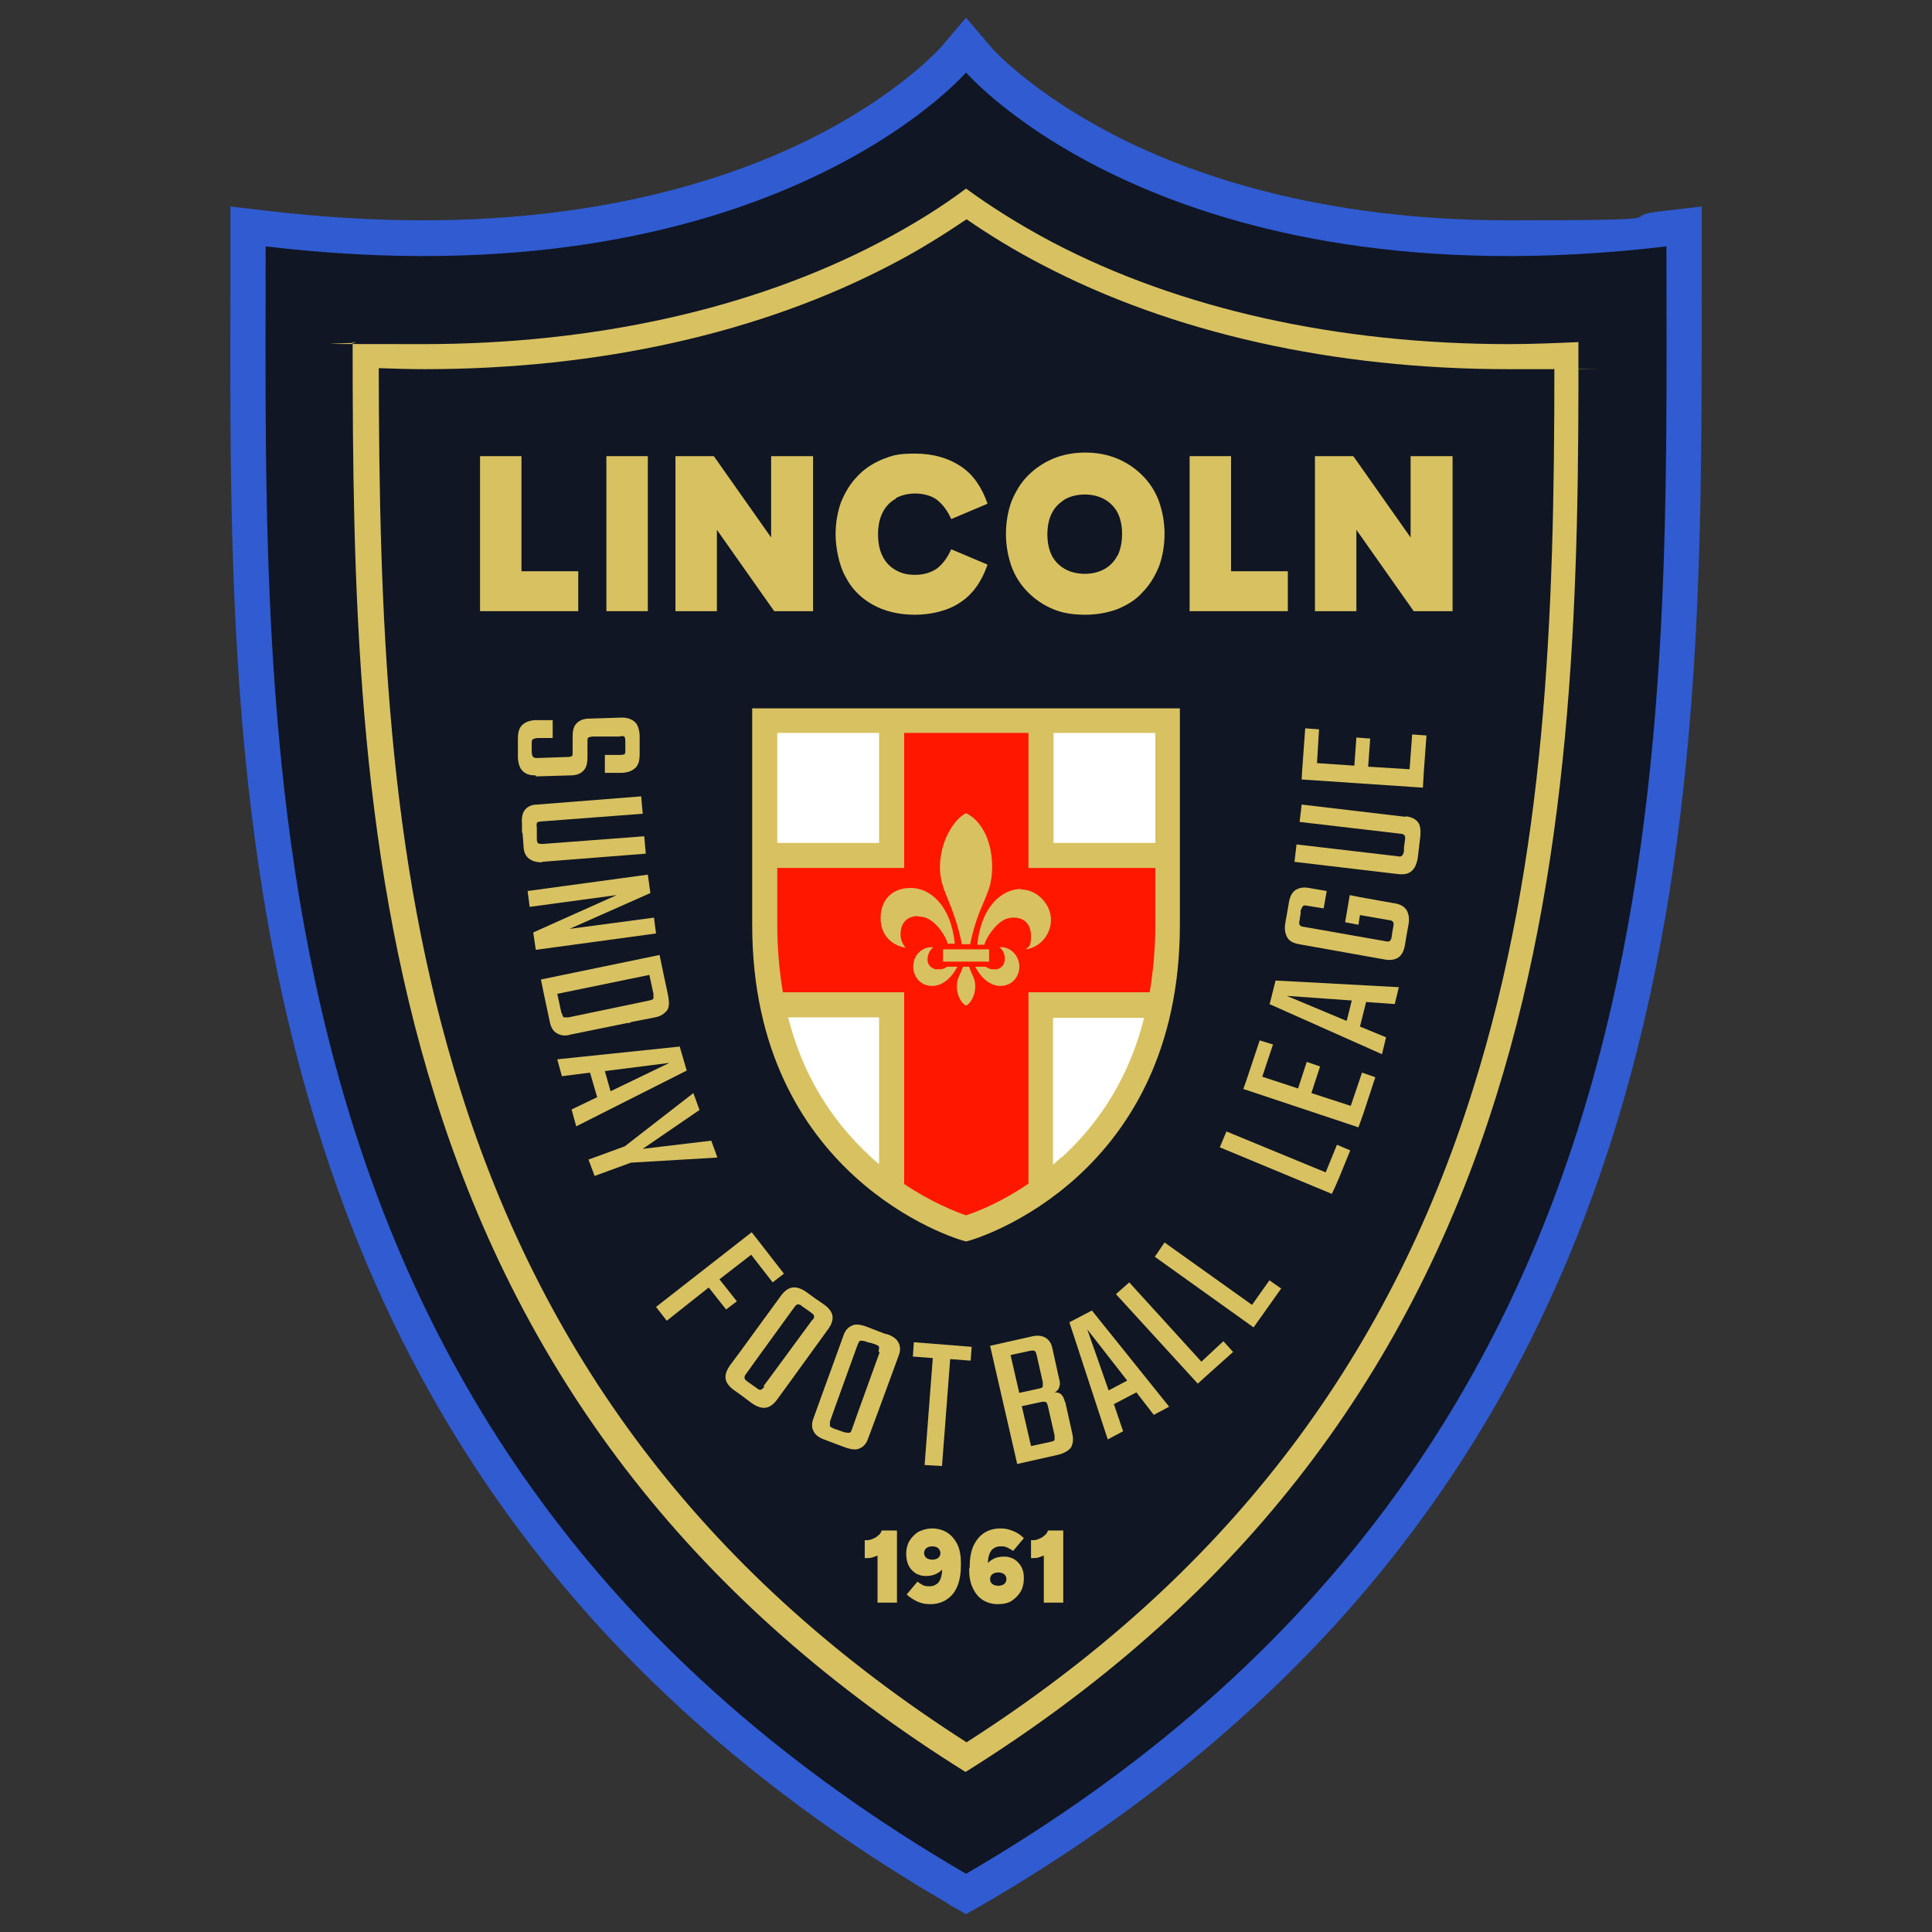 <svg xmlns="http://www.w3.org/2000/svg" version="1.1" xmlns:xlink="http://www.w3.org/1999/xlink" xmlns:svgjs="http://svgjs.dev/svgjs" width="1000" height="1000"><rect width="100%" height="100%" fill="#333333" stroke="none"/><style>
    #light-icon {
      display: inline;
    }
    #dark-icon {
      display: none;
    }

    @media (prefers-color-scheme: dark) {
      #light-icon {
        display: none;
      }
      #dark-icon {
        display: inline;
      }
    }
  </style><g id="light-icon"><svg xmlns="http://www.w3.org/2000/svg" version="1.1" xmlns:xlink="http://www.w3.org/1999/xlink" xmlns:svgjs="http://svgjs.dev/svgjs" width="1000" height="1000"><g><g transform="matrix(2.648,0,0,2.648,103.351,0.165)"><svg xmlns="http://www.w3.org/2000/svg" version="1.1" xmlns:xlink="http://www.w3.org/1999/xlink" xmlns:svgjs="http://svgjs.dev/svgjs" width="299.7" height="377.7"><svg xmlns="http://www.w3.org/2000/svg" version="1.1" viewBox="0 0 299.7 377.7">
  <defs>
    <style>
      .cls-1 {
        fill: #fff;
      }

      .cls-2 {
        fill: #101623;
      }

      .cls-3 {
        fill: #ff1700;
      }

      .cls-4 {
        fill: #305bd1;
      }

      .cls-5 {
        fill: #d8c161;
      }
    </style>
  </defs>
  <!-- Generator: Adobe Illustrator 28.6.0, SVG Export Plug-In . SVG Version: 1.2.0 Build 709)  -->
  <g>
    <g id="Layer_1">
      <g>
        <path class="cls-4" d="M146.4,372.1c-33.1-19.2-60.4-42.6-81.3-69.6-18.5-23.9-32.2-50.5-41.8-81.1C5.8,165.8,5.9,108.8,6,58.5c0-3.5,0-7,0-10.4v-7.8l7.7.9c10.3,1.2,20.4,1.8,30.1,1.8,37,0,62.5-9.1,77.3-16.8,16-8.3,23.4-16.7,23.5-16.7l5.2-6.1,5.2,6.1c0,0,7.5,8.4,23.5,16.7,14.8,7.7,40.3,16.8,77.3,16.8s19.8-.6,30.1-1.8l7.7-.9v7.8c0,3.4,0,6.9,0,10.4,0,50.3.2,107.2-17.2,162.9-9.6,30.6-23.3,57.2-41.8,81.1-20.9,27-48.3,50.4-81.3,69.6l-3.5,2-3.5-2Z"></path>
        <path class="cls-2" d="M149.8,366.2C7.6,283.5,12.9,147.7,12.9,48.1,110.7,59.7,149.8,14.1,149.8,14.1c0,0,39.1,45.6,136.9,34,0,99.6,5.3,235.4-136.9,318.1Z"></path>
        <path class="cls-5" d="M269.7,66.8c-4.7.2-9.3.4-13.8.4-33.5,0-64.4-6.9-89.2-19.9-6.8-3.6-12.4-7.2-16.9-10.5-4.4,3.3-10,6.9-16.9,10.5-24.8,13-55.7,19.9-89.2,19.9s-9.1-.1-13.8-.4c0,46.5.7,98.3,16.1,147.5,17.5,56.1,51.5,99.4,103.7,132,52.2-32.6,86.2-75.9,103.7-132,15.4-49.2,16.2-101,16.1-147.5ZM248.9,212.8c-16.9,54.1-49.3,95.9-99,127.7-49.7-31.8-82.1-73.6-99-127.7-14.3-45.6-15.8-92.7-15.9-140.9,3,.1,6,.2,8.9.2,34.3,0,65.9-7.1,91.4-20.5,5.2-2.7,10-5.7,14.6-8.8,4.5,3.1,9.4,6.1,14.6,8.8,25.5,13.4,57.1,20.5,91.4,20.5s5.9,0,8.9-.2c0,48.3-1.6,95.4-15.9,140.9Z"></path>
        <g>
          <g>
            <rect class="cls-1" x="110.7" y="141.8" width="24.5" height="24.5"></rect>
            <rect class="cls-1" x="163.2" y="141.8" width="24.5" height="24.5"></rect>
            <polygon class="cls-1" points="135.2 230.2 119.5 217.3 110.7 197.6 135.2 197.6 135.2 230.2"></polygon>
            <polygon class="cls-1" points="180.1 217.3 163.2 232.3 163.2 197.6 187.7 197.6 180.1 217.3"></polygon>
            <polygon class="cls-3" points="188.9 167.2 164.4 167.2 164.4 140.9 134.4 140.9 134.4 167.2 110.7 167.2 111.6 196.4 134.4 196.4 134.4 233.8 149.8 240.1 164.4 233.8 164.4 196.4 187.7 196.4 188.9 167.2"></polygon>
            <path class="cls-5" d="M108,138.4v42.3c0,49.1,39.4,61.4,41.8,61.9,2.5-.5,41.8-12.8,41.8-61.9v-42.3h-83.7ZM186.8,164.7h-19.9v-21.5h19.9v21.5ZM132.8,143.2v21.5h-19.9v-21.5h19.9ZM115,198.8h17.8v28.7c-.6-.5-1.2-1-1.8-1.6-7.9-7.3-13.3-16.4-16-27.2ZM137.7,231.3v-37.4h-23.7c-.7-4.2-1.1-8.6-1.1-13.3v-11h24.8v-26.4h24.3v26.4h24.8v11c0,4.7-.4,9.1-1.1,13.3h-23.7v37.4c-5.4,3.7-10.1,5.5-12.2,6.2-2-.7-6.7-2.5-12.2-6.2ZM168.6,226c-.6.5-1.2,1.1-1.8,1.6v-28.7h17.8c-2.7,10.8-8.1,19.9-16,27.2Z"></path>
          </g>
          <g>
            <path class="cls-5" d="M149.8,184.5h.8c1.8-8.6,4.3-9.4,4.3-15.1s-2.5-9.3-5.1-10.5c-2.5,1.2-5.1,5.7-5.1,10.5s2.5,6.5,4.3,15.1h.8Z"></path>
            <path class="cls-5" d="M140.5,179.1c.6,0,1.1.1,1.6.3,2.2.9,4,4.1,4.1,5h1.4c-.7-7.3-4.7-10.9-8.6-10.9s-5.9,2.6-5.9,5.9,2.1,5.3,4.9,5.8c-.6-.7-1-1.6-1-2.6,0-2.2,1.2-3.6,3.4-3.6Z"></path>
            <path class="cls-5" d="M160.6,173.7c-3.9,0-7.9,3.6-8.6,10.9h1.4c.1-.9,2-4.1,4.1-5,.5-.2,1-.3,1.6-.3,2.2,0,3.4,1.4,3.4,3.6s-.4,1.9-1,2.6c2.8-.4,4.9-2.9,4.9-5.8s-2.6-5.9-5.9-5.9Z"></path>
            <path class="cls-5" d="M146.1,188.9c-.4.3-.9.5-1.3.5-.3,0-.7,0-1,0-1.3-.4-1.8-1.4-1.4-2.8.2-.6.5-1.1,1-1.5-1.7-.2-3.4,1-3.8,2.8-.5,2,.6,4.1,2.5,4.6,2,.6,4.4-.5,6-3.6h-2Z"></path>
            <path class="cls-5" d="M156.3,185.1c.5.3.8.8,1,1.5.3,1.4-.2,2.4-1.4,2.8-.3,0-.7,0-1,0-.4,0-.9-.3-1.3-.5h-2c1.6,3.1,4,4.2,6,3.6,1.9-.5,3-2.6,2.5-4.6-.5-1.8-2.1-3-3.8-2.8Z"></path>
            <rect class="cls-5" x="145.3" y="185.5" width="9" height="2.4"></rect>
            <path class="cls-5" d="M149.2,188.9c-.6,1.8-1.2,2.2-1.2,3.9s.9,3.3,1.8,3.7c.9-.4,1.8-2,1.8-3.7s-.6-2.1-1.2-3.9h-1.3Z"></path>
          </g>
        </g>
        <g>
          <polygon class="cls-5" points="62.9 89.1 54.8 89.1 54.8 119.4 74 119.4 74 111.6 62.9 111.6 62.9 89.1"></polygon>
          <rect class="cls-5" x="79.5" y="89.1" width="8.1" height="30.3"></rect>
          <polygon class="cls-5" points="111.7 105 100.5 89.1 93 89.1 93 119.4 101.1 119.4 101.1 103.5 112.3 119.4 119.9 119.4 119.9 89.1 111.7 89.1 111.7 105"></polygon>
          <path class="cls-5" d="M136.1,97.3c1.1-.6,2.4-.9,3.8-.9s3.2.4,4.3,1.3c1.1.9,2,2.1,2.7,3.7l7.1-3c-1.1-3.2-2.8-5.7-5.2-7.3-2.4-1.6-5.4-2.5-9-2.5s-4.4.4-6.3,1.1c-1.9.8-3.5,1.8-4.9,3.3-1.4,1.4-2.4,3.1-3.2,5-.7,1.9-1.1,4.1-1.1,6.4s.6,5.9,1.9,8.2c1.2,2.4,3,4.2,5.3,5.5,2.3,1.3,5.1,2,8.3,2s6.6-.8,9-2.5c2.4-1.6,4.1-4.1,5.2-7.3l-7.1-3c-.7,1.6-1.6,2.8-2.7,3.7-1.1.8-2.6,1.3-4.3,1.3s-2.7-.3-3.8-.9c-1.1-.6-2-1.5-2.6-2.7-.6-1.2-.9-2.6-.9-4.3s.3-3.1.9-4.3c.6-1.2,1.5-2.1,2.6-2.7Z"></path>
          <path class="cls-5" d="M184.3,92.9c-1.4-1.4-3-2.5-4.9-3.3-1.9-.8-4-1.2-6.3-1.2s-4.4.4-6.3,1.2c-1.9.8-3.5,1.9-4.9,3.3-1.4,1.4-2.4,3.1-3.2,5-.7,1.9-1.1,4.1-1.1,6.4s.4,4.4,1.1,6.4c.7,1.9,1.8,3.6,3.2,5,1.4,1.4,3,2.5,4.9,3.3,1.9.8,4,1.1,6.3,1.1s4.4-.4,6.3-1.1c1.9-.8,3.6-1.8,4.9-3.3,1.4-1.4,2.4-3.1,3.2-5,.7-1.9,1.1-4.1,1.1-6.4s-.4-4.4-1.1-6.4c-.7-1.9-1.8-3.6-3.2-5ZM179.4,108.5c-.6,1.2-1.5,2.1-2.6,2.7-1.1.6-2.4.9-3.8.9s-2.7-.3-3.8-.9c-1.1-.6-2-1.5-2.6-2.6-.6-1.2-.9-2.6-.9-4.2s.3-3.1.9-4.2c.6-1.2,1.5-2,2.6-2.7,1.1-.6,2.4-.9,3.8-.9s2.7.3,3.8.9c1.1.6,2,1.5,2.6,2.6.6,1.2.9,2.6.9,4.2s-.3,3.1-.9,4.3Z"></path>
          <polygon class="cls-5" points="201.6 89.1 193.5 89.1 193.5 119.4 212.7 119.4 212.7 111.6 201.6 111.6 201.6 89.1"></polygon>
          <polygon class="cls-5" points="236.7 89.1 236.7 105 225.5 89.1 218 89.1 218 119.4 226.1 119.4 226.1 103.5 237.3 119.4 244.9 119.4 244.9 89.1 236.7 89.1"></polygon>
        </g>
        <g>
          <path class="cls-5" d="M65.7,151.7l6.8-.2c1.1,0,1.9-.3,2.5-.9.6-.6.8-1.5.8-2.7v-2.8c0-.5,0-.8.1-.9.1-.2.4-.2.9-.3h5.3c.5-.2.8,0,.9,0,.1.1.2.4.2.9v1.6c0,.5,0,.8-.1.9-.1.1-.4.2-.9.2h-3c0,0,0,3.5,0,3.5h3.5c1.1-.1,1.9-.4,2.5-1,.6-.6.8-1.5.8-2.7v-3.7c-.1-1.2-.4-2.1-1-2.6s-1.4-.8-2.5-.8l-6.3.2c-1.1,0-1.9.3-2.5.9-.6.6-.8,1.4-.8,2.7v2.8c0,.5,0,.8-.1.9-.1.1-.4.2-.9.2l-5.8.2c-.4,0-.7,0-.9-.2-.2-.1-.2-.4-.3-.9v-1.6c0-.5,0-.8.2-.9.1-.2.4-.2.9-.3h3c0,0,0-3.5,0-3.5h-3.5c-1.1.1-1.9.4-2.5,1-.6.6-.8,1.5-.8,2.7v3.7c.1,1.2.4,2.1,1,2.6.6.6,1.4.8,2.5.8Z"></path>
          <path class="cls-5" d="M66.9,168.4l20.3-1.6-.3-3.4-19.8,1.5c-.4,0-.7,0-.9-.1-.2-.1-.3-.4-.3-.9v-1h0v-1.2c-.1-.5,0-.8,0-.9s.4-.3.9-.3l19.8-1.5-.3-3.4-20.3,1.6c-1.1,0-1.9.4-2.4,1s-.7,1.5-.6,2.8v1.7h.1l.2,2.5c0,1.2.4,2.1,1.1,2.6s1.5.7,2.5.7Z"></path>
          <polygon class="cls-5" points="88.8 179.3 72.3 181.5 88.1 174.5 87.6 170.9 64.1 174.1 64.5 177.2 81.5 174.9 65.2 182.2 65.7 185.6 89.2 182.4 88.8 179.3"></polygon>
          <path class="cls-5" d="M72.3,202.2l11.3-2.3h.4c0,0,.4-.2.4-.2h0l4.6-.9c1.1-.2,1.8-.7,2.3-1.3s.5-1.6.3-2.8l-1-4.7h0s-.7-3.4-.7-3.4l-23.2,4.8.7,3.4h0s1,4.7,1,4.7c.2,1.2.7,2,1.4,2.4.7.4,1.5.6,2.6.3ZM70.7,197.9l-.8-3.7,18-3.7.8,3.7c0,.4,0,.8,0,.9-.1.2-.4.3-.8.4l-4.3.9-11.5,2.4c-.4,0-.7,0-.9,0-.2-.1-.3-.4-.4-.8Z"></path>
          <path class="cls-5" d="M93.9,204.5l-24,2.5.9,3.3,5.5-.7,1.4,4.8-5,2.4.9,3.3,21.6-10.9-1.4-4.8ZM80.3,213.2l-1.1-3.9,12.6-1.6-11.4,5.5Z"></path>
          <polygon class="cls-5" points="101.2 226.2 100 222.9 86.6 224.5 97.7 216.9 96.5 213.6 83.1 224 76 226.6 77.2 229.8 84.3 227.2 101.2 226.2"></polygon>
        </g>
        <g>
          <polygon class="cls-5" points="102.9 255.9 105 254.3 101.6 250 107.8 245.2 112 250.6 114.2 248.9 109 242.2 109 242.2 107.9 240.8 89.2 255.4 91.3 258.1 99.5 251.6 102.9 255.9"></polygon>
          <path class="cls-5" d="M122.9,259.7c.6-.9.9-1.7.8-2.5-.1-.8-.7-1.6-1.7-2.3l-1.6-1.1h0s-1.8-1.3-1.8-1.3c-1-.7-1.9-1-2.7-.9-.8.1-1.5.6-2.2,1.5l-7.8,10.7h0s-2.3,3.1-2.3,3.1c-.6.9-.9,1.7-.8,2.5.1.8.7,1.6,1.7,2.3l1.4,1h0s2,1.5,2,1.5c1,.7,1.9,1,2.7.9.8-.1,1.5-.6,2.2-1.5l3.2-4.4h0l6.8-9.4ZM110.4,271c-.3.3-.5.5-.7.6-.2,0-.5,0-.9-.4l-1-.7-.7-.5c-.4-.3-.6-.5-.6-.7,0-.2,0-.5.3-.8l2-2.8,7.4-10.2c.3-.4.5-.6.7-.6.2,0,.5,0,.9.4l1,.7h0l.7.5c.4.3.6.5.6.7,0,.2,0,.5-.4.8l-7.5,10.2h0l-2,2.7Z"></path>
          <path class="cls-5" d="M134.1,260.7l-2.1-.8h0s-1.8-.7-1.8-.7c-1.2-.4-2.1-.5-2.8-.1-.7.3-1.3,1-1.6,2l-4.5,12.4h0s-1.3,3.6-1.3,3.6c-.4,1-.4,1.9,0,2.6.3.7,1.1,1.3,2.3,1.7l2.1.8h0s1.9.7,1.9.7c1.2.4,2.1.5,2.8.1.7-.3,1.3-1,1.6-2l1.9-5.1h0s4-10.9,4-10.9c.4-1,.4-1.9,0-2.6-.3-.7-1.1-1.3-2.3-1.7ZM132.9,264.3l-4.3,11.9h0s-1.1,3.1-1.1,3.1c-.1.4-.3.7-.5.7-.2,0-.5,0-1-.1l-1.4-.5h0s-.6-.2-.6-.2c-.4-.2-.7-.3-.8-.5,0-.2,0-.5,0-.9l1.1-3.1h0s4.3-11.9,4.3-11.9c.2-.4.3-.7.5-.8.2,0,.5,0,.9.1l.9.3h0s0,0,0,0h.2c0,0,0,0,0,0l.9.3c.5.2.7.3.8.5,0,.2,0,.5-.1.9Z"></path>
          <polygon class="cls-5" points="139.4 265.1 143.3 265.4 141.7 286.3 145.1 286.5 146.7 265.6 150.7 265.9 150.9 263.2 139.6 262.3 139.4 265.1"></polygon>
          <path class="cls-5" d="M169.1,273.9c-.1-.6-.4-1.1-.7-1.4-.3-.3-.7-.4-1.3-.4.5-.2.8-.6.9-1,.2-.5.2-1,0-1.6l-1.3-5.9c-.2-1.1-.7-1.8-1.4-2.2s-1.6-.5-2.8-.2l-8,1.8,5.3,23.1,8-1.8c1.2-.3,2-.8,2.5-1.4.4-.7.5-1.6.3-2.6l-1.4-6.3ZM158.5,264.8l3.7-.8c.5-.1.8-.1,1,0,.2.1.3.4.4.8l1.2,5.3c0,.4,0,.7,0,.9-.1.2-.4.3-.9.4l-3.7.8-1.7-7.4ZM167.1,281.4c-.1.2-.4.3-.9.4l-3.7.8-1.8-7.8,3.7-.8c.5-.1.8-.1,1,0,.2.1.3.4.4.8l1.3,5.7c0,.4,0,.7,0,.9Z"></path>
          <path class="cls-5" d="M170,258.4l7.5,22.9,3-1.6-1.8-5.3,4.4-2.3,3.4,4.4,3-1.6-15.1-18.8-4.4,2.3ZM177.7,271.8l-4.2-12,7.8,10-3.6,1.9Z"></path>
          <polygon class="cls-5" points="195.8 266.1 181.7 250.6 179.1 252.9 195.1 270.4 196.3 269.3 196.3 269.3 202 264.2 200.1 262.1 195.8 266.1"></polygon>
          <polygon class="cls-5" points="205.7 255 188.6 242.8 186.7 245.6 206 259.4 207 258 207 258 211.4 251.8 209.1 250.2 205.7 255"></polygon>
        </g>
        <g>
          <polygon class="cls-5" points="222.3 223.7 220.1 229.1 200.7 221.1 199.4 224.2 221.3 233.3 222 231.8 222 231.8 222.3 231.1 222.7 230.2 222.7 230.2 224.9 224.8 222.3 223.7"></polygon>
          <polygon class="cls-5" points="227.2 209.6 225 216.1 217.3 213.6 219 208.4 216.4 207.5 214.7 212.7 207.7 210.4 209.8 204.1 207.2 203.3 204.6 211.1 204.6 211.1 204 212.8 226.5 220.3 227.4 217.8 229.8 210.5 227.2 209.6"></polygon>
          <path class="cls-5" d="M209.1,196.2l22,9.8.8-3.3-5.1-2.1,1.2-4.8,5.6.4.8-3.3-24.1-1.3-1.2,4.8ZM225.2,195.5l-1,4-11.7-4.9,12.7.9Z"></path>
          <path class="cls-5" d="M233.5,176.5l-6.7-1.2-2-.4-.9,5.3,2.6.5.3-1.9,5.7,1c.4,0,.7.2.8.4.1.2.1.5,0,.9l-.2,1.2h0s-.1.7-.1.7c0,.4-.2.7-.4.9-.2.1-.5.1-.9,0l-15.9-2.8c-.4,0-.7-.2-.8-.4-.1-.2-.1-.5,0-.9l.2-1.3h0v-.6c.2-.4.3-.7.5-.9.2-.1.5-.1.9,0l3.1.5.6-3.4-3.5-.6c-1.1-.2-1.9,0-2.6.4-.7.5-1.1,1.3-1.3,2.5l-.4,2.3h0l-.3,1.7c-.2,1.2,0,2.1.4,2.8s1.2,1.1,2.3,1.3l16.8,3c1.1.2,2,0,2.6-.4.7-.5,1.1-1.3,1.3-2.5l.3-1.8h0s.4-2.2.4-2.2c.2-1.2,0-2.1-.4-2.8-.5-.7-1.2-1.1-2.3-1.3Z"></path>
          <path class="cls-5" d="M235.7,159.6l-20.3-2.4-.4,3.4,19.7,2.3c.4,0,.7.2.8.3.1.2.2.5.1.9l-.2,1.5h0v.7c-.1.5-.2.7-.4.9s-.5.2-.9.1l-19.7-2.3-.4,3.4,20.3,2.4c1.1.1,1.9,0,2.6-.6.6-.5,1-1.4,1.2-2.6l.2-1.7h0s.3-2.5.3-2.5c.1-1.2,0-2.2-.5-2.8-.5-.6-1.3-1-2.4-1.1Z"></path>
          <polygon class="cls-5" points="239.8 143.7 237 143.5 236.5 150.3 228.4 149.8 228.8 144.3 226.1 144.1 225.7 149.6 218.4 149.1 218.8 142.5 216.1 142.3 215.5 150.5 215.5 150.5 215.4 152.3 239.1 153.9 239.3 150.5 239.3 150.5 239.8 143.7"></polygon>
        </g>
        <g>
          <path class="cls-5" d="M132.5,301.8l1.3,1.2c0,.2-.3.5-.7.7-.4.2-.8.4-1.4.6-.5.2-1.1.2-1.7.2v-3.5c.5,0,.9,0,1.4-.2.5-.2.9-.4,1.2-.7.4-.3.6-.6.7-1h3v14.1h-3.8v-11.4Z"></path>
          <path class="cls-5" d="M148.8,305.7c0,1.7-.2,3.1-.7,4.3s-1.2,2-2.1,2.6c-.9.6-2,.9-3.2.9s-1.7-.2-2.5-.5c-.8-.4-1.5-.8-2.1-1.4l2.1-2.5c.4.3.7.5,1.1.7.4.2.8.2,1.3.2s.9-.1,1.3-.4c.4-.2.7-.7.9-1.3.2-.6.3-1.6.2-2.8h.8c-.4.9-.9,1.5-1.6,1.9s-1.4.6-2.3.6-1.4-.2-2-.5c-.6-.4-1.1-.9-1.4-1.5s-.5-1.4-.5-2.3.2-1.8.6-2.5c.4-.7,1-1.3,1.7-1.8.8-.4,1.7-.7,2.8-.7s2.1.3,2.9.8c.8.5,1.5,1.3,2,2.3.5,1,.7,2.3.7,3.8ZM144.8,303.6c0-.5-.2-.8-.5-1.1-.3-.2-.7-.3-1.1-.3s-.8.1-1.1.3c-.3.2-.5.6-.5,1s.2.8.5,1c.3.2.7.3,1.1.3s.8-.1,1.1-.3c.3-.2.5-.6.5-1Z"></path>
          <path class="cls-5" d="M150.5,306.5c0-1.7.2-3.1.7-4.3.5-1.1,1.2-2,2.1-2.6.9-.6,2-.9,3.2-.9s1.7.2,2.5.5c.8.3,1.5.8,2.1,1.4l-2.1,2.5c-.4-.3-.8-.5-1.2-.7-.4-.2-.8-.2-1.3-.2s-.9.1-1.3.4c-.4.2-.7.7-.9,1.3-.2.6-.3,1.6-.2,2.8h-.8c.4-.9.9-1.5,1.6-1.9.6-.4,1.4-.6,2.3-.6s1.4.2,2,.5c.6.4,1.1.9,1.4,1.5.4.7.5,1.4.5,2.3s-.2,1.8-.6,2.5c-.4.7-1,1.3-1.7,1.8s-1.7.7-2.8.7-2.1-.3-2.9-.8-1.5-1.3-2-2.4c-.5-1-.7-2.3-.7-3.8ZM154.5,308.6c0,.5.2.8.5,1s.7.3,1.1.3.8-.1,1.1-.3c.3-.2.5-.6.5-1s-.2-.8-.5-1c-.3-.2-.7-.3-1.1-.3s-.8.1-1.1.3-.5.6-.5,1Z"></path>
          <path class="cls-5" d="M165,301.8l1.3,1.2c0,.2-.3.5-.7.7-.4.2-.8.4-1.4.6-.5.2-1.1.2-1.7.2v-3.5c.5,0,.9,0,1.4-.2.5-.2.9-.4,1.2-.7.4-.3.6-.6.7-1h3v14.1h-3.8v-11.4Z"></path>
        </g>
      </g>
    </g>
  </g>
</svg></svg></g></g></svg></g><g id="dark-icon"><svg xmlns="http://www.w3.org/2000/svg" version="1.1" xmlns:xlink="http://www.w3.org/1999/xlink" xmlns:svgjs="http://svgjs.dev/svgjs" width="1000" height="1000"><g clip-path="url(#SvgjsClipPath1088)"><rect width="1000" height="1000" fill="#ffffff"></rect><g transform="matrix(2.383,0,0,2.383,143.01,50.138)"><svg xmlns="http://www.w3.org/2000/svg" version="1.1" xmlns:xlink="http://www.w3.org/1999/xlink" xmlns:svgjs="http://svgjs.dev/svgjs" width="299.7" height="377.7"><svg xmlns="http://www.w3.org/2000/svg" version="1.1" viewBox="0 0 299.7 377.7">
  <defs>
    <style>
      .cls-1 {
        fill: #fff;
      }

      .cls-2 {
        fill: #101623;
      }

      .cls-3 {
        fill: #ff1700;
      }

      .cls-4 {
        fill: #305bd1;
      }

      .cls-5 {
        fill: #d8c161;
      }
    </style>
  <clipPath id="SvgjsClipPath1088"><rect width="1000" height="1000" x="0" y="0" rx="100" ry="100"></rect></clipPath></defs>
  <!-- Generator: Adobe Illustrator 28.6.0, SVG Export Plug-In . SVG Version: 1.2.0 Build 709)  -->
  <g>
    <g id="Layer_1">
      <g>
        <path class="cls-4" d="M146.4,372.1c-33.1-19.2-60.4-42.6-81.3-69.6-18.5-23.9-32.2-50.5-41.8-81.1C5.8,165.8,5.9,108.8,6,58.5c0-3.5,0-7,0-10.4v-7.8l7.7.9c10.3,1.2,20.4,1.8,30.1,1.8,37,0,62.5-9.1,77.3-16.8,16-8.3,23.4-16.7,23.5-16.7l5.2-6.1,5.2,6.1c0,0,7.5,8.4,23.5,16.7,14.8,7.7,40.3,16.8,77.3,16.8s19.8-.6,30.1-1.8l7.7-.9v7.8c0,3.4,0,6.9,0,10.4,0,50.3.2,107.2-17.2,162.9-9.6,30.6-23.3,57.2-41.8,81.1-20.9,27-48.3,50.4-81.3,69.6l-3.5,2-3.5-2Z"></path>
        <path class="cls-2" d="M149.8,366.2C7.6,283.5,12.9,147.7,12.9,48.1,110.7,59.7,149.8,14.1,149.8,14.1c0,0,39.1,45.6,136.9,34,0,99.6,5.3,235.4-136.9,318.1Z"></path>
        <path class="cls-5" d="M269.7,66.8c-4.7.2-9.3.4-13.8.4-33.5,0-64.4-6.9-89.2-19.9-6.8-3.6-12.4-7.2-16.9-10.5-4.4,3.3-10,6.9-16.9,10.5-24.8,13-55.7,19.9-89.2,19.9s-9.1-.1-13.8-.4c0,46.5.7,98.3,16.1,147.5,17.5,56.1,51.5,99.4,103.7,132,52.2-32.6,86.2-75.9,103.7-132,15.4-49.2,16.2-101,16.1-147.5ZM248.9,212.8c-16.9,54.1-49.3,95.9-99,127.7-49.7-31.8-82.1-73.6-99-127.7-14.3-45.6-15.8-92.7-15.9-140.9,3,.1,6,.2,8.9.2,34.3,0,65.9-7.1,91.4-20.5,5.2-2.7,10-5.7,14.6-8.8,4.5,3.1,9.4,6.1,14.6,8.8,25.5,13.4,57.1,20.5,91.4,20.5s5.9,0,8.9-.2c0,48.3-1.6,95.4-15.9,140.9Z"></path>
        <g>
          <g>
            <rect class="cls-1" x="110.7" y="141.8" width="24.5" height="24.5"></rect>
            <rect class="cls-1" x="163.2" y="141.8" width="24.5" height="24.5"></rect>
            <polygon class="cls-1" points="135.2 230.2 119.5 217.3 110.7 197.6 135.2 197.6 135.2 230.2"></polygon>
            <polygon class="cls-1" points="180.1 217.3 163.2 232.3 163.2 197.6 187.7 197.6 180.1 217.3"></polygon>
            <polygon class="cls-3" points="188.9 167.2 164.4 167.2 164.4 140.9 134.4 140.9 134.4 167.2 110.7 167.2 111.6 196.4 134.4 196.4 134.4 233.8 149.8 240.1 164.4 233.8 164.4 196.4 187.7 196.4 188.9 167.2"></polygon>
            <path class="cls-5" d="M108,138.4v42.3c0,49.1,39.4,61.4,41.8,61.9,2.5-.5,41.8-12.8,41.8-61.9v-42.3h-83.7ZM186.8,164.7h-19.9v-21.5h19.9v21.5ZM132.8,143.2v21.5h-19.9v-21.5h19.9ZM115,198.8h17.8v28.7c-.6-.5-1.2-1-1.8-1.6-7.9-7.3-13.3-16.4-16-27.2ZM137.7,231.3v-37.4h-23.7c-.7-4.2-1.1-8.6-1.1-13.3v-11h24.8v-26.4h24.3v26.4h24.8v11c0,4.7-.4,9.1-1.1,13.3h-23.7v37.4c-5.4,3.7-10.1,5.5-12.2,6.2-2-.7-6.7-2.5-12.2-6.2ZM168.6,226c-.6.5-1.2,1.1-1.8,1.6v-28.7h17.8c-2.7,10.8-8.1,19.9-16,27.2Z"></path>
          </g>
          <g>
            <path class="cls-5" d="M149.8,184.5h.8c1.8-8.6,4.3-9.4,4.3-15.1s-2.5-9.3-5.1-10.5c-2.5,1.2-5.1,5.7-5.1,10.5s2.5,6.5,4.3,15.1h.8Z"></path>
            <path class="cls-5" d="M140.5,179.1c.6,0,1.1.1,1.6.3,2.2.9,4,4.1,4.1,5h1.4c-.7-7.3-4.7-10.9-8.6-10.9s-5.9,2.6-5.9,5.9,2.1,5.3,4.9,5.8c-.6-.7-1-1.6-1-2.6,0-2.2,1.2-3.6,3.4-3.6Z"></path>
            <path class="cls-5" d="M160.6,173.7c-3.9,0-7.9,3.6-8.6,10.9h1.4c.1-.9,2-4.1,4.1-5,.5-.2,1-.3,1.6-.3,2.2,0,3.4,1.4,3.4,3.6s-.4,1.9-1,2.6c2.8-.4,4.9-2.9,4.9-5.8s-2.6-5.9-5.9-5.9Z"></path>
            <path class="cls-5" d="M146.1,188.9c-.4.3-.9.5-1.3.5-.3,0-.7,0-1,0-1.3-.4-1.8-1.4-1.4-2.8.2-.6.5-1.1,1-1.5-1.7-.2-3.4,1-3.8,2.8-.5,2,.6,4.1,2.5,4.6,2,.6,4.4-.5,6-3.6h-2Z"></path>
            <path class="cls-5" d="M156.3,185.1c.5.3.8.8,1,1.5.3,1.4-.2,2.4-1.4,2.8-.3,0-.7,0-1,0-.4,0-.9-.3-1.3-.5h-2c1.6,3.1,4,4.2,6,3.6,1.9-.5,3-2.6,2.5-4.6-.5-1.8-2.1-3-3.8-2.8Z"></path>
            <rect class="cls-5" x="145.3" y="185.5" width="9" height="2.4"></rect>
            <path class="cls-5" d="M149.2,188.9c-.6,1.8-1.2,2.2-1.2,3.9s.9,3.3,1.8,3.7c.9-.4,1.8-2,1.8-3.7s-.6-2.1-1.2-3.9h-1.3Z"></path>
          </g>
        </g>
        <g>
          <polygon class="cls-5" points="62.9 89.1 54.8 89.1 54.8 119.4 74 119.4 74 111.6 62.9 111.6 62.9 89.1"></polygon>
          <rect class="cls-5" x="79.5" y="89.1" width="8.1" height="30.3"></rect>
          <polygon class="cls-5" points="111.7 105 100.5 89.1 93 89.1 93 119.4 101.1 119.4 101.1 103.5 112.3 119.4 119.9 119.4 119.9 89.1 111.7 89.1 111.7 105"></polygon>
          <path class="cls-5" d="M136.1,97.3c1.1-.6,2.4-.9,3.8-.9s3.2.4,4.3,1.3c1.1.9,2,2.1,2.7,3.7l7.1-3c-1.1-3.2-2.8-5.7-5.2-7.3-2.4-1.6-5.4-2.5-9-2.5s-4.4.4-6.3,1.1c-1.9.8-3.5,1.8-4.9,3.3-1.4,1.4-2.4,3.1-3.2,5-.7,1.9-1.1,4.1-1.1,6.4s.6,5.9,1.9,8.2c1.2,2.4,3,4.2,5.3,5.5,2.3,1.3,5.1,2,8.3,2s6.6-.8,9-2.5c2.4-1.6,4.1-4.1,5.2-7.3l-7.1-3c-.7,1.6-1.6,2.8-2.7,3.7-1.1.8-2.6,1.3-4.3,1.3s-2.7-.3-3.8-.9c-1.1-.6-2-1.5-2.6-2.7-.6-1.2-.9-2.6-.9-4.3s.3-3.1.9-4.3c.6-1.2,1.5-2.1,2.6-2.7Z"></path>
          <path class="cls-5" d="M184.3,92.9c-1.4-1.4-3-2.5-4.9-3.3-1.9-.8-4-1.2-6.3-1.2s-4.4.4-6.3,1.2c-1.9.8-3.5,1.9-4.9,3.3-1.4,1.4-2.4,3.1-3.2,5-.7,1.9-1.1,4.1-1.1,6.4s.4,4.4,1.1,6.4c.7,1.9,1.8,3.6,3.2,5,1.4,1.4,3,2.5,4.9,3.3,1.9.8,4,1.1,6.3,1.1s4.4-.4,6.3-1.1c1.9-.8,3.6-1.8,4.9-3.3,1.4-1.4,2.4-3.1,3.2-5,.7-1.9,1.1-4.1,1.1-6.4s-.4-4.4-1.1-6.4c-.7-1.9-1.8-3.6-3.2-5ZM179.4,108.5c-.6,1.2-1.5,2.1-2.6,2.7-1.1.6-2.4.9-3.8.9s-2.7-.3-3.8-.9c-1.1-.6-2-1.5-2.6-2.6-.6-1.2-.9-2.6-.9-4.2s.3-3.1.9-4.2c.6-1.2,1.5-2,2.6-2.7,1.1-.6,2.4-.9,3.8-.9s2.7.3,3.8.9c1.1.6,2,1.5,2.6,2.6.6,1.2.9,2.6.9,4.2s-.3,3.1-.9,4.3Z"></path>
          <polygon class="cls-5" points="201.6 89.1 193.5 89.1 193.5 119.4 212.7 119.4 212.7 111.6 201.6 111.6 201.6 89.1"></polygon>
          <polygon class="cls-5" points="236.7 89.1 236.7 105 225.5 89.1 218 89.1 218 119.4 226.1 119.4 226.1 103.5 237.3 119.4 244.9 119.4 244.9 89.1 236.7 89.1"></polygon>
        </g>
        <g>
          <path class="cls-5" d="M65.7,151.7l6.8-.2c1.1,0,1.9-.3,2.5-.9.6-.6.8-1.5.8-2.7v-2.8c0-.5,0-.8.1-.9.1-.2.4-.2.9-.3h5.3c.5-.2.8,0,.9,0,.1.1.2.4.2.9v1.6c0,.5,0,.8-.1.9-.1.1-.4.2-.9.2h-3c0,0,0,3.5,0,3.5h3.5c1.1-.1,1.9-.4,2.5-1,.6-.6.8-1.5.8-2.7v-3.7c-.1-1.2-.4-2.1-1-2.6s-1.4-.8-2.5-.8l-6.3.2c-1.1,0-1.9.3-2.5.9-.6.6-.8,1.4-.8,2.7v2.8c0,.5,0,.8-.1.9-.1.1-.4.2-.9.2l-5.8.2c-.4,0-.7,0-.9-.2-.2-.1-.2-.4-.3-.9v-1.6c0-.5,0-.8.2-.9.1-.2.4-.2.9-.3h3c0,0,0-3.5,0-3.5h-3.5c-1.1.1-1.9.4-2.5,1-.6.6-.8,1.5-.8,2.7v3.7c.1,1.2.4,2.1,1,2.6.6.6,1.4.8,2.5.8Z"></path>
          <path class="cls-5" d="M66.9,168.4l20.3-1.6-.3-3.4-19.8,1.5c-.4,0-.7,0-.9-.1-.2-.1-.3-.4-.3-.9v-1h0v-1.2c-.1-.5,0-.8,0-.9s.4-.3.9-.3l19.8-1.5-.3-3.4-20.3,1.6c-1.1,0-1.9.4-2.4,1s-.7,1.5-.6,2.8v1.7h.1l.2,2.5c0,1.2.4,2.1,1.1,2.6s1.5.7,2.5.7Z"></path>
          <polygon class="cls-5" points="88.8 179.3 72.3 181.5 88.1 174.5 87.6 170.9 64.1 174.1 64.5 177.2 81.5 174.9 65.2 182.2 65.7 185.6 89.2 182.4 88.8 179.3"></polygon>
          <path class="cls-5" d="M72.3,202.2l11.3-2.3h.4c0,0,.4-.2.4-.2h0l4.6-.9c1.1-.2,1.8-.7,2.3-1.3s.5-1.6.3-2.8l-1-4.7h0s-.7-3.4-.7-3.4l-23.2,4.8.7,3.4h0s1,4.7,1,4.7c.2,1.2.7,2,1.4,2.4.7.4,1.5.6,2.6.3ZM70.7,197.9l-.8-3.7,18-3.7.8,3.7c0,.4,0,.8,0,.9-.1.2-.4.3-.8.4l-4.3.9-11.5,2.4c-.4,0-.7,0-.9,0-.2-.1-.3-.4-.4-.8Z"></path>
          <path class="cls-5" d="M93.9,204.5l-24,2.5.9,3.3,5.5-.7,1.4,4.8-5,2.4.9,3.3,21.6-10.9-1.4-4.8ZM80.3,213.2l-1.1-3.9,12.6-1.6-11.4,5.5Z"></path>
          <polygon class="cls-5" points="101.2 226.2 100 222.9 86.6 224.5 97.7 216.9 96.5 213.6 83.1 224 76 226.6 77.2 229.8 84.3 227.2 101.2 226.2"></polygon>
        </g>
        <g>
          <polygon class="cls-5" points="102.9 255.9 105 254.3 101.6 250 107.8 245.2 112 250.6 114.2 248.9 109 242.2 109 242.2 107.9 240.8 89.2 255.4 91.3 258.1 99.5 251.6 102.9 255.9"></polygon>
          <path class="cls-5" d="M122.9,259.7c.6-.9.9-1.7.8-2.5-.1-.8-.7-1.6-1.7-2.3l-1.6-1.1h0s-1.8-1.3-1.8-1.3c-1-.7-1.9-1-2.7-.9-.8.1-1.5.6-2.2,1.5l-7.8,10.7h0s-2.3,3.1-2.3,3.1c-.6.9-.9,1.7-.8,2.5.1.8.7,1.6,1.7,2.3l1.4,1h0s2,1.5,2,1.5c1,.7,1.9,1,2.7.9.8-.1,1.5-.6,2.2-1.5l3.2-4.4h0l6.8-9.4ZM110.4,271c-.3.3-.5.5-.7.6-.2,0-.5,0-.9-.4l-1-.7-.7-.5c-.4-.3-.6-.5-.6-.7,0-.2,0-.5.3-.8l2-2.8,7.4-10.2c.3-.4.5-.6.7-.6.2,0,.5,0,.9.4l1,.7h0l.7.5c.4.3.6.5.6.7,0,.2,0,.5-.4.8l-7.5,10.2h0l-2,2.7Z"></path>
          <path class="cls-5" d="M134.1,260.7l-2.1-.8h0s-1.8-.7-1.8-.7c-1.2-.4-2.1-.5-2.8-.1-.7.3-1.3,1-1.6,2l-4.5,12.4h0s-1.3,3.6-1.3,3.6c-.4,1-.4,1.9,0,2.6.3.7,1.1,1.3,2.3,1.7l2.1.8h0s1.9.7,1.9.7c1.2.4,2.1.5,2.8.1.7-.3,1.3-1,1.6-2l1.9-5.1h0s4-10.9,4-10.9c.4-1,.4-1.9,0-2.6-.3-.7-1.1-1.3-2.3-1.7ZM132.9,264.3l-4.3,11.9h0s-1.1,3.1-1.1,3.1c-.1.4-.3.7-.5.7-.2,0-.5,0-1-.1l-1.4-.5h0s-.6-.2-.6-.2c-.4-.2-.7-.3-.8-.5,0-.2,0-.5,0-.9l1.1-3.1h0s4.3-11.9,4.3-11.9c.2-.4.3-.7.5-.8.2,0,.5,0,.9.1l.9.3h0s0,0,0,0h.2c0,0,0,0,0,0l.9.3c.5.2.7.3.8.5,0,.2,0,.5-.1.9Z"></path>
          <polygon class="cls-5" points="139.4 265.1 143.3 265.4 141.7 286.3 145.1 286.5 146.7 265.6 150.7 265.9 150.9 263.2 139.6 262.3 139.4 265.1"></polygon>
          <path class="cls-5" d="M169.1,273.9c-.1-.6-.4-1.1-.7-1.4-.3-.3-.7-.4-1.3-.4.5-.2.8-.6.9-1,.2-.5.2-1,0-1.6l-1.3-5.9c-.2-1.1-.7-1.8-1.4-2.2s-1.6-.5-2.8-.2l-8,1.8,5.3,23.1,8-1.8c1.2-.3,2-.8,2.5-1.4.4-.7.5-1.6.3-2.6l-1.4-6.3ZM158.5,264.8l3.7-.8c.5-.1.8-.1,1,0,.2.1.3.4.4.8l1.2,5.3c0,.4,0,.7,0,.9-.1.2-.4.3-.9.4l-3.7.8-1.7-7.4ZM167.1,281.4c-.1.2-.4.3-.9.4l-3.7.8-1.8-7.8,3.7-.8c.5-.1.8-.1,1,0,.2.1.3.4.4.8l1.3,5.7c0,.4,0,.7,0,.9Z"></path>
          <path class="cls-5" d="M170,258.4l7.5,22.9,3-1.6-1.8-5.3,4.4-2.3,3.4,4.4,3-1.6-15.1-18.8-4.4,2.3ZM177.7,271.8l-4.2-12,7.8,10-3.6,1.9Z"></path>
          <polygon class="cls-5" points="195.8 266.1 181.7 250.6 179.1 252.9 195.1 270.4 196.3 269.3 196.3 269.3 202 264.2 200.1 262.1 195.8 266.1"></polygon>
          <polygon class="cls-5" points="205.7 255 188.6 242.8 186.7 245.6 206 259.4 207 258 207 258 211.4 251.8 209.1 250.2 205.7 255"></polygon>
        </g>
        <g>
          <polygon class="cls-5" points="222.3 223.7 220.1 229.1 200.7 221.1 199.4 224.2 221.3 233.3 222 231.8 222 231.8 222.3 231.1 222.7 230.2 222.7 230.2 224.9 224.8 222.3 223.7"></polygon>
          <polygon class="cls-5" points="227.2 209.6 225 216.1 217.3 213.6 219 208.4 216.4 207.5 214.7 212.7 207.7 210.4 209.8 204.1 207.2 203.3 204.6 211.1 204.6 211.1 204 212.8 226.5 220.3 227.4 217.8 229.8 210.5 227.2 209.6"></polygon>
          <path class="cls-5" d="M209.1,196.2l22,9.8.8-3.3-5.1-2.1,1.2-4.8,5.6.4.8-3.3-24.1-1.3-1.2,4.8ZM225.2,195.5l-1,4-11.7-4.9,12.7.9Z"></path>
          <path class="cls-5" d="M233.5,176.5l-6.7-1.2-2-.4-.9,5.3,2.6.5.3-1.9,5.7,1c.4,0,.7.2.8.4.1.2.1.5,0,.9l-.2,1.2h0s-.1.7-.1.7c0,.4-.2.7-.4.9-.2.1-.5.1-.9,0l-15.9-2.8c-.4,0-.7-.2-.8-.4-.1-.2-.1-.5,0-.9l.2-1.3h0v-.6c.2-.4.3-.7.5-.9.2-.1.5-.1.9,0l3.1.5.6-3.4-3.5-.6c-1.1-.2-1.9,0-2.6.4-.7.5-1.1,1.3-1.3,2.5l-.4,2.3h0l-.3,1.7c-.2,1.2,0,2.1.4,2.8s1.2,1.1,2.3,1.3l16.8,3c1.1.2,2,0,2.6-.4.7-.5,1.1-1.3,1.3-2.5l.3-1.8h0s.4-2.2.4-2.2c.2-1.2,0-2.1-.4-2.8-.5-.7-1.2-1.1-2.3-1.3Z"></path>
          <path class="cls-5" d="M235.7,159.6l-20.3-2.4-.4,3.4,19.7,2.3c.4,0,.7.2.8.3.1.2.2.5.1.9l-.2,1.5h0v.7c-.1.5-.2.7-.4.9s-.5.2-.9.1l-19.7-2.3-.4,3.4,20.3,2.4c1.1.1,1.9,0,2.6-.6.6-.5,1-1.4,1.2-2.6l.2-1.7h0s.3-2.5.3-2.5c.1-1.2,0-2.2-.5-2.8-.5-.6-1.3-1-2.4-1.1Z"></path>
          <polygon class="cls-5" points="239.8 143.7 237 143.5 236.5 150.3 228.4 149.8 228.8 144.3 226.1 144.1 225.7 149.6 218.4 149.1 218.8 142.5 216.1 142.3 215.5 150.5 215.5 150.5 215.4 152.3 239.1 153.9 239.3 150.5 239.3 150.5 239.8 143.7"></polygon>
        </g>
        <g>
          <path class="cls-5" d="M132.5,301.8l1.3,1.2c0,.2-.3.5-.7.7-.4.2-.8.4-1.4.6-.5.2-1.1.2-1.7.2v-3.5c.5,0,.9,0,1.4-.2.5-.2.9-.4,1.2-.7.4-.3.6-.6.7-1h3v14.1h-3.8v-11.4Z"></path>
          <path class="cls-5" d="M148.8,305.7c0,1.7-.2,3.1-.7,4.3s-1.2,2-2.1,2.6c-.9.6-2,.9-3.2.9s-1.7-.2-2.5-.5c-.8-.4-1.5-.8-2.1-1.4l2.1-2.5c.4.3.7.5,1.1.7.4.2.8.2,1.3.2s.9-.1,1.3-.4c.4-.2.7-.7.9-1.3.2-.6.3-1.6.2-2.8h.8c-.4.9-.9,1.5-1.6,1.9s-1.4.6-2.3.6-1.4-.2-2-.5c-.6-.4-1.1-.9-1.4-1.5s-.5-1.4-.5-2.3.2-1.8.6-2.5c.4-.7,1-1.3,1.7-1.8.8-.4,1.7-.7,2.8-.7s2.1.3,2.9.8c.8.5,1.5,1.3,2,2.3.5,1,.7,2.3.7,3.8ZM144.8,303.6c0-.5-.2-.8-.5-1.1-.3-.2-.7-.3-1.1-.3s-.8.1-1.1.3c-.3.2-.5.6-.5,1s.2.8.5,1c.3.2.7.3,1.1.3s.8-.1,1.1-.3c.3-.2.5-.6.5-1Z"></path>
          <path class="cls-5" d="M150.5,306.5c0-1.7.2-3.1.7-4.3.5-1.1,1.2-2,2.1-2.6.9-.6,2-.9,3.2-.9s1.7.2,2.5.5c.8.3,1.5.8,2.1,1.4l-2.1,2.5c-.4-.3-.8-.5-1.2-.7-.4-.2-.8-.2-1.3-.2s-.9.1-1.3.4c-.4.2-.7.7-.9,1.3-.2.6-.3,1.6-.2,2.8h-.8c.4-.9.9-1.5,1.6-1.9.6-.4,1.4-.6,2.3-.6s1.4.2,2,.5c.6.4,1.1.9,1.4,1.5.4.7.5,1.4.5,2.3s-.2,1.8-.6,2.5c-.4.7-1,1.3-1.7,1.8s-1.7.7-2.8.7-2.1-.3-2.9-.8-1.5-1.3-2-2.4c-.5-1-.7-2.3-.7-3.8ZM154.5,308.6c0,.5.2.8.5,1s.7.3,1.1.3.8-.1,1.1-.3c.3-.2.5-.6.5-1s-.2-.8-.5-1c-.3-.2-.7-.3-1.1-.3s-.8.1-1.1.3-.5.6-.5,1Z"></path>
          <path class="cls-5" d="M165,301.8l1.3,1.2c0,.2-.3.5-.7.7-.4.2-.8.4-1.4.6-.5.2-1.1.2-1.7.2v-3.5c.5,0,.9,0,1.4-.2.5-.2.9-.4,1.2-.7.4-.3.6-.6.7-1h3v14.1h-3.8v-11.4Z"></path>
        </g>
      </g>
    </g>
  </g>
</svg></svg></g></g></svg></g></svg>